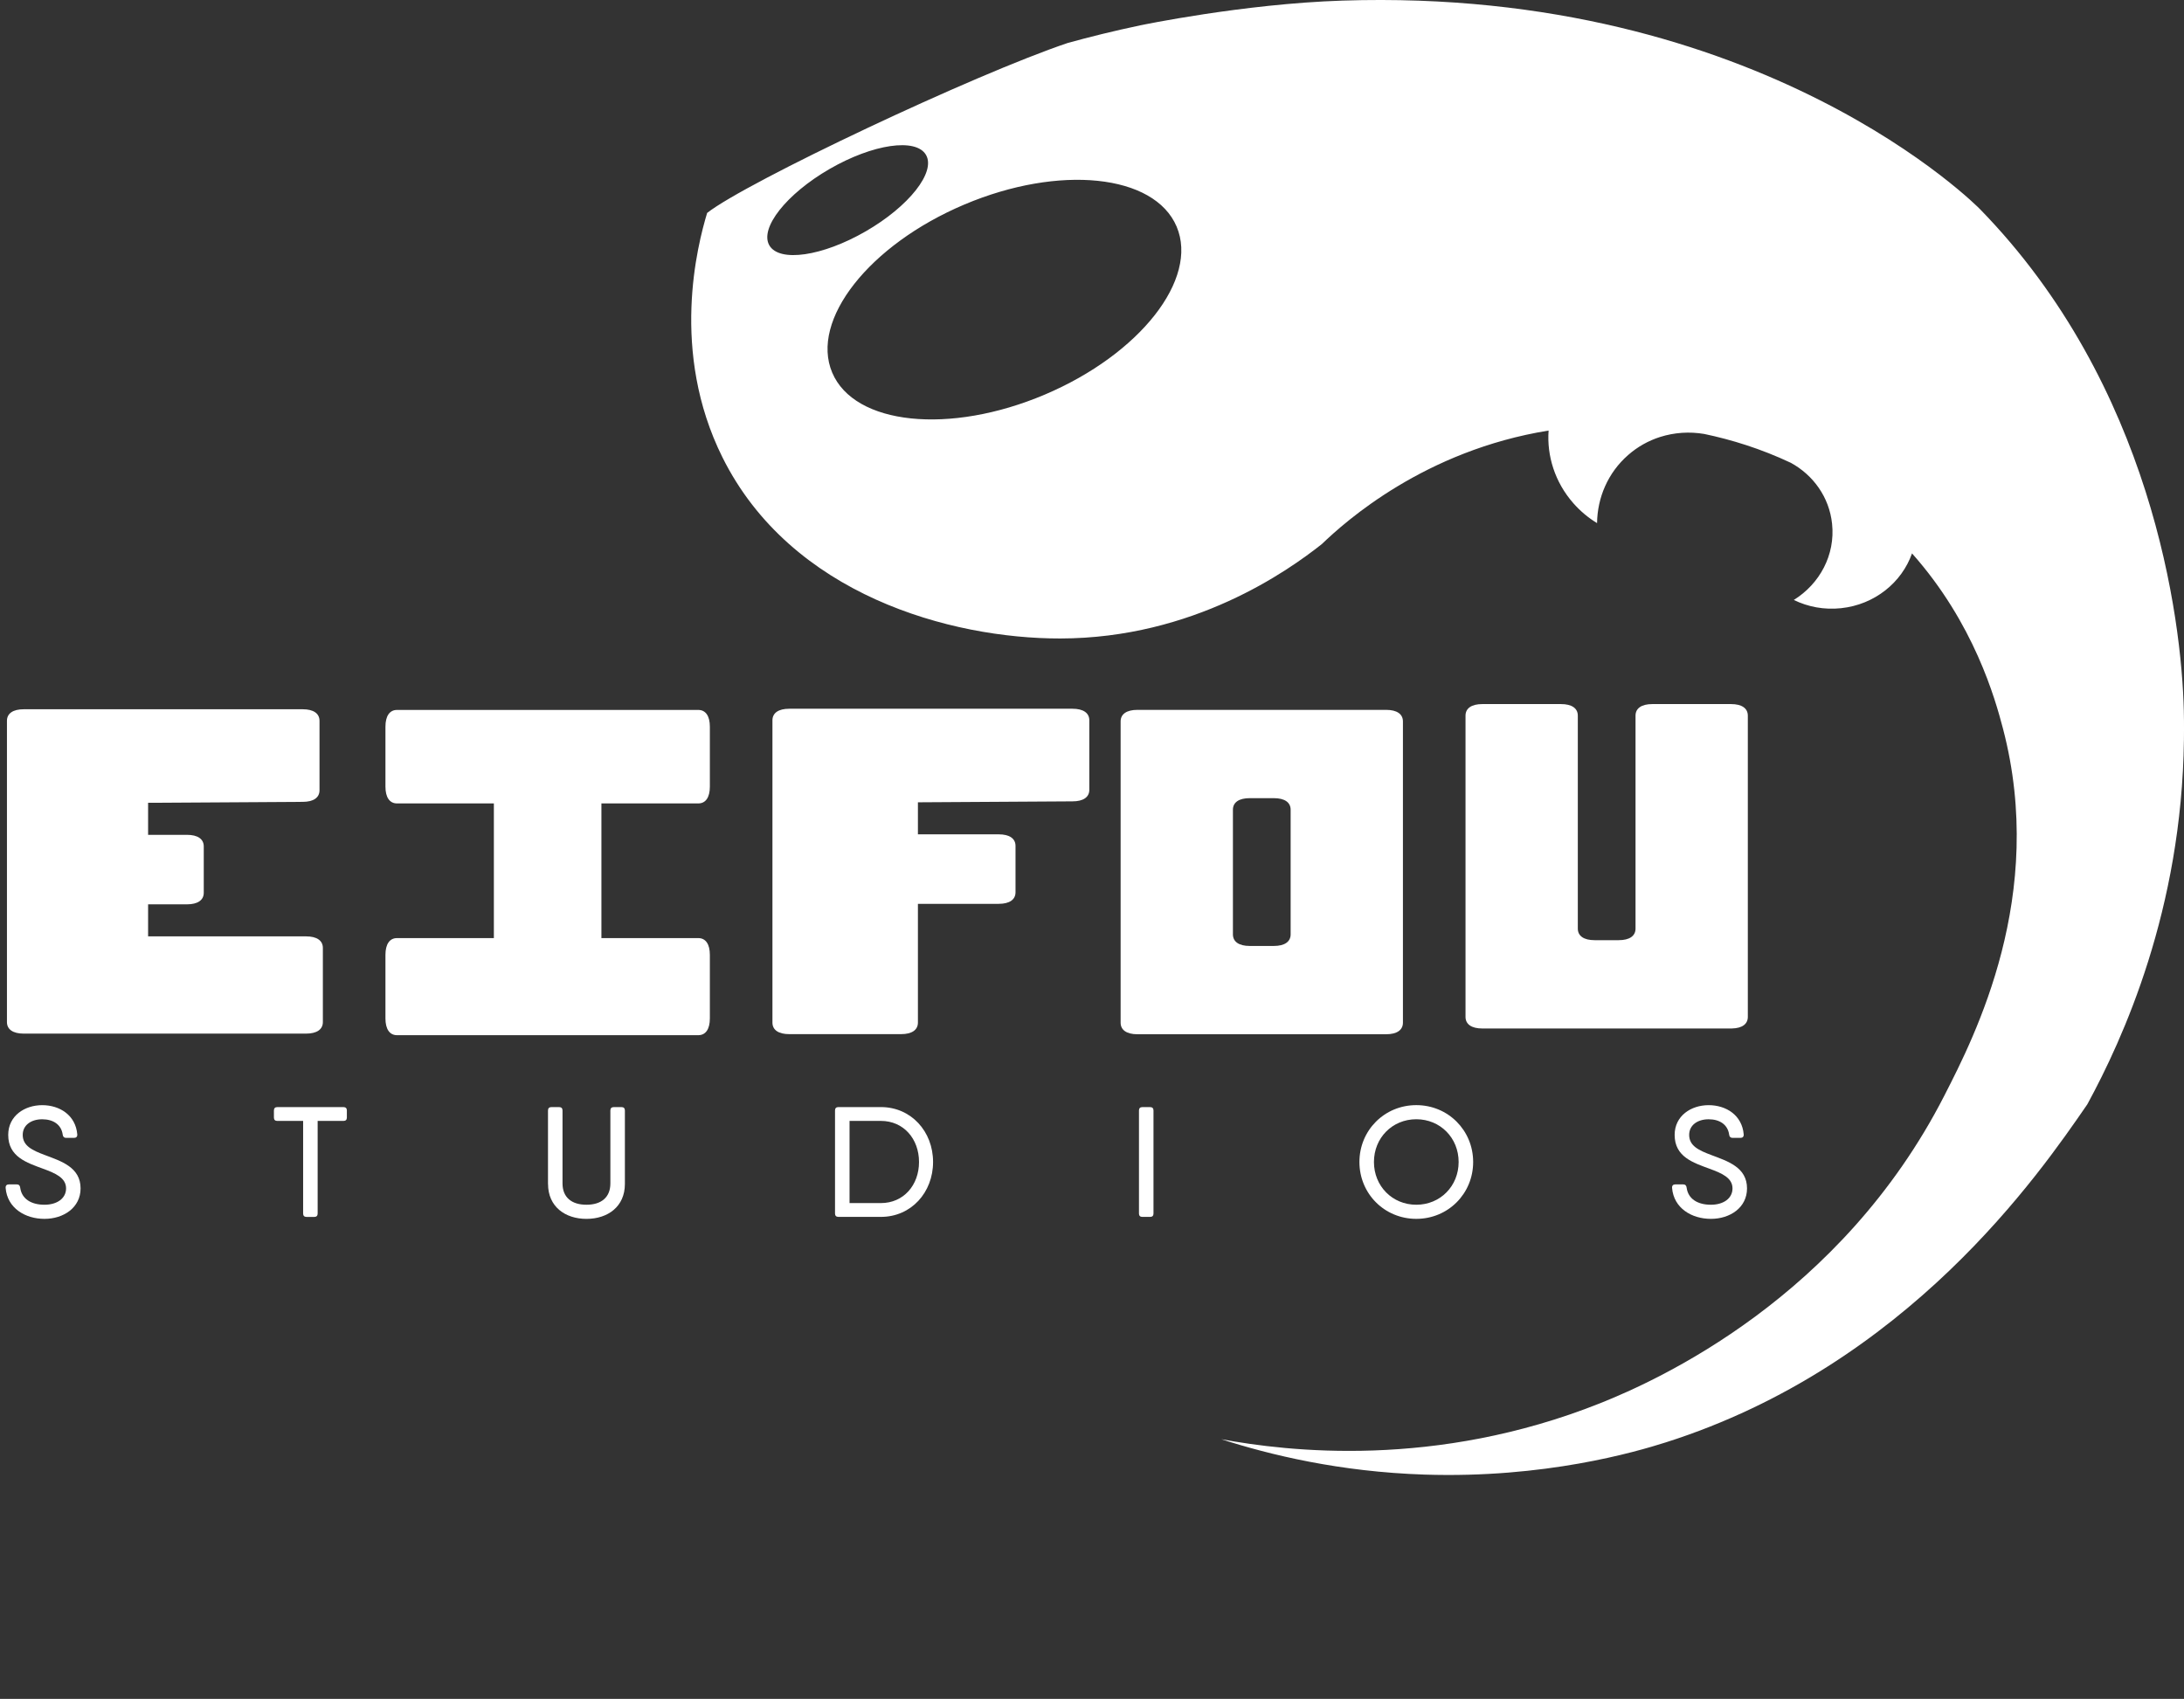 <?xml version="1.0" encoding="UTF-8"?>
<svg data-id="Layer_2" data-name="Layer 2" xmlns="http://www.w3.org/2000/svg" viewBox="0 0 974.75 758.3">
  <rect x="0" y="0" width="974.75" height="758.3" fill="#333333" stroke="none"/>
  <defs>
    <style>
      .cls-1 {
        fill: #fff;
      }
    </style>
  </defs>
  <g id="EIFOU">
    <g id="Logo_Demos">
      <g id="Logo_Studios">
        <g>
          <path id="Letter_U" class="cls-1" d="M780.08,319.44v134.44c0,3.22-2.53,5.07-7.06,5.18-.14,.01-.29,.01-.44,.01h-111c-4.8,0-7.5-1.87-7.5-5.19v-134.44c0-3.31,2.7-5.17,7.5-5.17h35.12c4.8,0,7.5,1.86,7.5,5.17v95.04c0,3.3,2.7,5.17,7.5,5.17h10.76c4.8,0,7.5-1.87,7.5-5.17v-95.04c0-3.31,2.7-5.17,7.5-5.17h35.12c4.8,0,7.5,1.86,7.5,5.17Z"/>
          <path id="Letter_O" class="cls-1" d="M618.65,316.85h-111c-4.8,0-7.5,1.86-7.5,5.17v134.44c0,3.31,2.7,5.18,7.5,5.18h111c4.8,0,7.5-1.87,7.5-5.18v-134.44c0-3.31-2.7-5.17-7.5-5.17Zm-42.62,100.2c0,3.31-2.7,5.18-7.5,5.18h-10.76c-4.8,0-7.5-1.87-7.5-5.18v-55.62c0-3.31,2.7-5.17,7.5-5.17h10.76c4.8,0,7.5,1.86,7.5,5.17v55.62Z"/>
          <path id="Letter_F" class="cls-1" d="M478.68,316.35h-126.43c-4.8,0-7.5,1.87-7.5,5.18v134.89c0,3.31,2.7,5.17,7.5,5.17h49.93c4.8,0,7.5-1.86,7.5-5.17v-52.99h36.06c4.8,0,7.5-1.86,7.5-5.17v-20.68c0-3.31-2.7-5.17-7.5-5.17h-36.06v-14.3l69-.42c4.8,0,7.5-1.86,7.5-5.17v-30.99c0-3.31-2.7-5.18-7.5-5.18Z"/>
          <path id="Letter_I" class="cls-1" d="M268.42,358.61v60.11h43.23c3.3,0,5.17,2.7,5.17,7.5v28.34c0,4.8-1.87,7.5-5.17,7.5H177.2c-3.3,0-5.17-2.7-5.17-7.5v-28.34c0-4.8,1.87-7.5,5.17-7.5h43.22v-60.11h-43.22c-3.3,0-5.17-2.7-5.17-7.5v-26.73c0-4.8,1.87-7.5,5.17-7.5h134.45c3.3,0,5.17,2.7,5.17,7.5v26.73c0,4.8-1.87,7.5-5.17,7.5h-43.23Z"/>
          <path id="Letter_E" class="cls-1" d="M144.1,423.13v33.06c0,3.31-2.7,5.17-7.5,5.17H10.6c-4.8,0-7.5-1.86-7.5-5.17v-134.44c0-3.31,2.7-5.17,7.5-5.17h124.5c4.8,0,7.5,1.86,7.5,5.17v30.99c0,3.31-2.7,5.17-7.5,5.17l-69,.42v14.3h17.34c4.8,0,7.5,1.86,7.5,5.17v20.68c0,3.31-2.7,5.17-7.5,5.17h-17.34v14.3h70.5c4.8,0,7.5,1.86,7.5,5.17Z"/>
          <g>
            <path class="cls-1" d="M2.52,530.22c-.07-1.03,.47-1.56,1.44-1.56h3.55c.89,0,1.4,.51,1.51,1.47,.67,4.99,4.87,7.61,10.83,7.61,5.65,0,9.64-2.85,9.64-7.3,0-4.71-4.76-6.76-10.19-8.75-7.3-2.7-15.63-5.3-15.63-15.12,0-8.54,7.35-13.28,15.16-13.28s14.93,4.46,15.66,13.04c.07,1.03-.47,1.56-1.44,1.56h-3.55c-.89,0-1.4-.51-1.51-1.42-.61-4.53-4.27-6.88-9.17-6.88s-8.68,2.59-8.68,6.98c0,4.94,4.39,6.91,9.82,8.96,7.32,2.77,16,5.44,16,14.91,0,8.59-7.58,13.6-16.12,13.6s-16.59-4.73-17.33-13.83Z"/>
            <path class="cls-1" d="M154.81,495.65v3.19c0,.96-.52,1.49-1.49,1.49h-11.55v41.36c0,.96-.52,1.49-1.49,1.49h-3.5c-.96,0-1.49-.53-1.49-1.49v-41.36h-11.55c-.96,0-1.49-.52-1.49-1.49v-3.19c0-.96,.52-1.49,1.49-1.49h29.58c.96,0,1.49,.52,1.49,1.49Z"/>
            <path class="cls-1" d="M244.58,528.47v-32.82c0-.96,.53-1.49,1.49-1.49h3.5c.96,0,1.49,.52,1.49,1.49v32.57c0,6.23,4.06,9.52,10.68,9.52s10.68-3.29,10.68-9.52v-32.57c0-.96,.53-1.49,1.49-1.49h3.5c.96,0,1.49,.52,1.49,1.49v32.82c0,10.13-7.65,15.58-17.15,15.58s-17.15-5.44-17.15-15.58Z"/>
            <path class="cls-1" d="M416.44,518.66c0,13.6-9.77,24.5-23.28,24.5h-18.99c-.96,0-1.49-.53-1.49-1.49v-46.03c0-.96,.52-1.49,1.49-1.49h18.99c13.51,0,23.28,10.9,23.28,24.5Zm-6.27,0c0-10.34-6.9-18.34-17.01-18.34h-14v36.68h14c10.12,0,17.01-8,17.01-18.34Z"/>
            <path class="cls-1" d="M509.83,494.16h3.5c.96,0,1.49,.52,1.49,1.49v46.03c0,.96-.53,1.49-1.49,1.49h-3.5c-.96,0-1.49-.53-1.49-1.49v-46.03c0-.96,.52-1.49,1.49-1.49Z"/>
            <path class="cls-1" d="M606.73,518.66c0-14.11,11.15-25.38,25.38-25.38s25.38,11.27,25.38,25.38-11.15,25.38-25.38,25.38-25.38-11.27-25.38-25.38Zm44.28,0c0-10.75-8.19-19.08-18.9-19.08s-18.9,8.33-18.9,19.08,8.19,19.08,18.9,19.08,18.9-8.33,18.9-19.08Z"/>
            <path class="cls-1" d="M746.27,530.22c-.07-1.03,.47-1.56,1.44-1.56h3.55c.89,0,1.4,.51,1.51,1.47,.67,4.99,4.87,7.61,10.83,7.61,5.65,0,9.64-2.85,9.64-7.3,0-4.71-4.76-6.76-10.19-8.75-7.3-2.7-15.63-5.3-15.63-15.12,0-8.54,7.35-13.28,15.16-13.28s14.93,4.46,15.66,13.04c.07,1.03-.47,1.56-1.44,1.56h-3.55c-.89,0-1.4-.51-1.5-1.42-.61-4.53-4.27-6.88-9.17-6.88s-8.68,2.59-8.68,6.98c0,4.94,4.39,6.91,9.82,8.96,7.32,2.77,16,5.44,16,14.91,0,8.59-7.58,13.6-16.12,13.6s-16.59-4.73-17.33-13.83Z"/>
          </g>
        </g>
        <path class="cls-1" d="M322.44,204.13c30.55,61.42,101.86,80.92,150.78,80.86,59.41-.08,101.69-30.22,116.74-42.14,10.5-10.09,45.85-41.78,101.2-50.67-.82,11.27,2.8,23.03,11.01,32.39,3.17,3.61,6.75,6.58,10.62,8.92,.14-11.34,4.81-22.45,13.84-30.36,4.27-3.76,9.14-6.44,14.27-8.08,6.37-2.02,13.13-2.47,19.73-1.35h.01c12.07,2.53,25.23,6.56,38.66,12.89,9.98,5.48,17.13,15.32,18.38,27.19,1.49,13.93-5.55,26.86-17.08,34.01,6.27,3.08,13.54,4.49,21.1,3.68,15.05-1.6,27.11-11.53,31.66-24.46,27.79,31.25,37.16,65.12,40.59,78.18,19.53,74.49-12.49,137.13-26.16,163.84-46.2,90.34-127.9,127.04-153.58,137.29-73.72,29.38-139.59,21.53-169.13,16.08,21.68,6.98,52.77,14.55,90.68,15.79,53.59,1.75,94.03-10.04,107.68-14.37,53.99-17.15,95.66-47.07,126.53-76.62,30.86-29.54,50.91-58.7,61.64-74.3,15.91-29.22,42.15-86.81,43.11-162.72,0-.71,.1-6.76-.05-12.9-.99-41.55-14.35-145.39-90.96-223.91,0,0-96.82-99.23-284.59-93.1-44.39,1.44-90.2,11.04-90.2,11.04-11.9,2.5-22.71,5.2-32.32,7.85-41.56,13.95-143.62,62.18-161,75.89-4.3,14.27-16.66,61.83,6.84,109.09Zm107.88-112.8c42.45-17.99,84.92-13.59,94.83,9.82,9.93,23.42-16.43,57-58.89,75-42.45,17.99-84.92,13.59-94.83-9.82-9.93-23.42,16.43-57,58.89-75Zm-60.04-15.92c19.32-11.15,38.56-13.95,43.01-6.26,4.44,7.69-7.61,22.97-26.91,34.11-19.32,11.16-38.56,13.95-43.01,6.26-4.44-7.69,7.61-22.97,26.91-34.11Z"/>
      </g>
    </g>
  </g>
</svg>